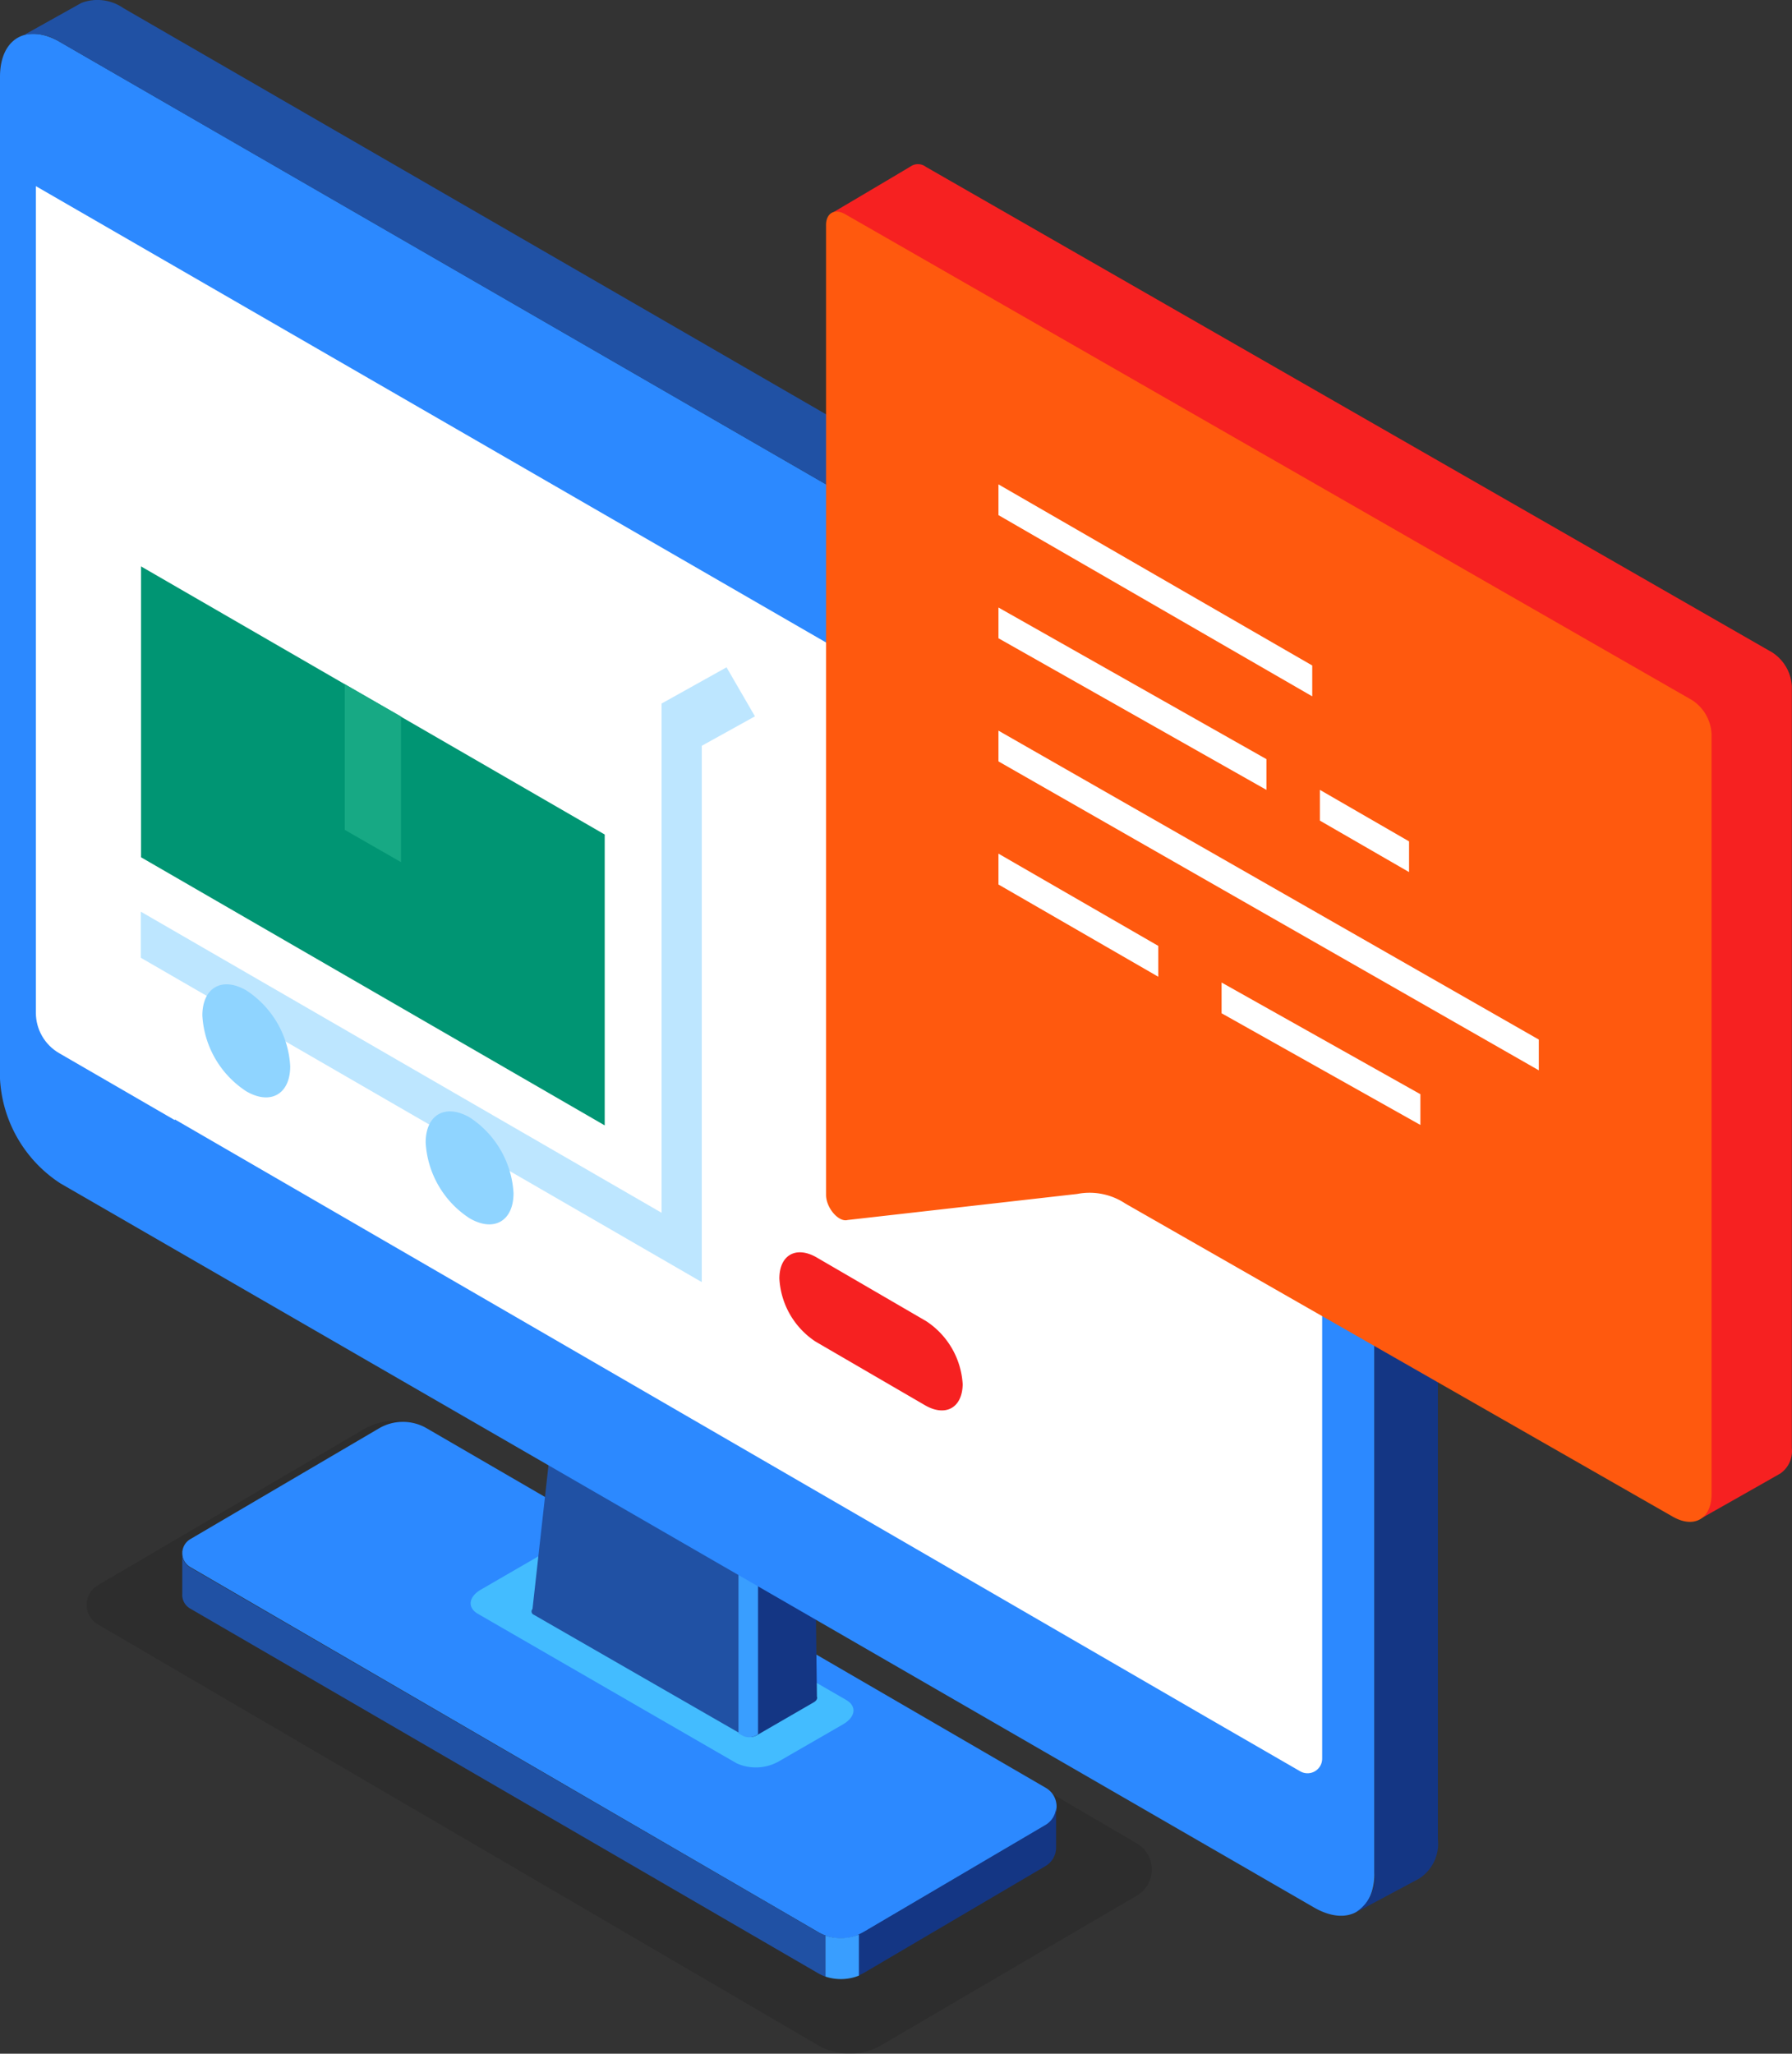 <svg xmlns="http://www.w3.org/2000/svg" xmlns:xlink="http://www.w3.org/1999/xlink" width="49.954" height="57.239" viewBox="0 0 49.954 57.239"><rect x="0" y="0" width="49.954" height="57.239" fill="#333333" stroke="none"/><defs><clipPath id="a"><path d="M443.482,108.846l-2.848-1.649v.036L411.765,90.477V90.5l-2.411-1.4a.664.664,0,0,0-.994.574v24.4a1.3,1.3,0,0,0,.649,1.125l3.223,1.866v-.021l28.795,16.682,2.577,1.488a.408.408,0,0,0,.613-.354V110.141a1.488,1.488,0,0,0-.735-1.295Z" transform="translate(-408.36 -89.014)" fill="none"/></clipPath></defs><g transform="translate(-244.536 -226.324)"><path d="M433.5,228.812l-20.065-11.723a.634.634,0,0,1,0-1.1l7.387-4.333a1.836,1.836,0,0,1,1.854,0l19.714,11.533a.842.842,0,0,1,0,1.455l-7.119,4.167A1.759,1.759,0,0,1,433.5,228.812Z" transform="translate(-166.164 54.513)" fill-rule="evenodd" opacity="0.12"/><path d="M439.8,225.738l-17.494-10.167a.452.452,0,0,1,0-.783l5.262-3.089a1.318,1.318,0,0,1,1.324,0l17.262,10.024a.6.6,0,0,1,0,1.036l-5.06,2.976A1.25,1.25,0,0,1,439.8,225.738Z" transform="translate(-172.462 54.432)" fill="#2c89ff" fill-rule="evenodd"/><path d="M422.1,223.59v.042A.183.183,0,0,1,422.1,223.59Z" transform="translate(-172.472 45.955)" fill="#d5d4d9" fill-rule="evenodd"/><path d="M439.8,234.454a1.3,1.3,0,0,0,.217.1V235.7a1.294,1.294,0,0,1-.217-.1l-17.494-10.158a.44.44,0,0,1-.223-.414v-1.1a.446.446,0,0,0,.223.369Z" transform="translate(-172.466 45.716)" fill="#2051a4" fill-rule="evenodd"/><path d="M490.919,247.6v1.137a.6.6,0,0,1-.3.509l-5.06,2.976c-.051.027-.1.054-.152.074v-1.143c.051-.024.1-.048.152-.077l5.06-2.976A.6.6,0,0,0,490.919,247.6Z" transform="translate(-216.943 29.09)" fill="#143684" fill-rule="evenodd"/><path d="M483.251,259.54v1.143a1.357,1.357,0,0,1-.932.027v-1.143A1.357,1.357,0,0,0,483.251,259.54Z" transform="translate(-214.772 20.704)" fill="#399eff" fill-rule="evenodd"/><path d="M456.5,229.228l-7.214-4.167c-.3-.173-.262-.476.086-.676l1.8-1.042a1.3,1.3,0,0,1,1.167-.048l7.214,4.167c.3.173.262.473-.083.676l-1.807,1.042A1.3,1.3,0,0,1,456.5,229.228Z" transform="translate(-191.428 46.242)" fill="#43bcff" fill-rule="evenodd"/><path d="M460.867,210.118v8.1a.3.3,0,0,1-.176-.033l-5.842-3.36a.1.1,0,0,1-.036-.161l.679-6.1Z" transform="translate(-195.433 56.504)" fill="#2051a4" fill-rule="evenodd"/><path d="M477.012,220.913l-1.6.926a.39.39,0,0,1-.187.048V213.77l1.786.515.083,6.473C477.113,220.809,477.086,220.868,477.012,220.913Z" transform="translate(-209.785 52.852)" fill="#143684" fill-rule="evenodd"/><path d="M462.345,209.257l-5.182-2.94c-.092-.054-.08-.149.027-.211l1.6-.926a.4.4,0,0,1,.363-.015l5.182,2.943c.092.054.08.149-.027.208l-1.586.917A.4.4,0,0,1,462.345,209.257Z" transform="translate(-197.059 58.922)" fill="#43bcff" fill-rule="evenodd"/><path d="M474.715,218.5l-.545-.158v6.649l.128.074a.4.4,0,0,0,.363-.015l.054-.03Z" transform="translate(-209.048 49.642)" fill="#399eff" fill-rule="evenodd"/><path d="M441.631,101.948,406.673,81.764c-.932-.536-1.673-.089-1.673.97v27.932a3.708,3.708,0,0,0,1.685,2.911l34.947,20.182c.929.536,1.682.1,1.682-.97V104.859A3.715,3.715,0,0,0,441.631,101.948Z" transform="translate(-160.464 145.73)" fill="#2c89ff" fill-rule="evenodd"/><g transform="translate(245.536 229.492)" clip-path="url(#a)"><path d="M442.467,115.5v23.348c0,.3-.214.435-.482.28l-35.7-20.61a1.071,1.071,0,0,1-.482-.836V94.33Z" transform="translate(-406.562 -92.748)" fill="#fff" fill-rule="evenodd"/></g><path d="M445.443,99.113l-1.673,1.033a2.767,2.767,0,0,0-.545-.423L408.267,79.542a1.324,1.324,0,0,0-1-.2l1.6-.893a1.265,1.265,0,0,1,1.167.146l34.949,20.2a2.492,2.492,0,0,1,.455.318Z" transform="translate(-162.059 147.955)" fill="#2051a4" fill-rule="evenodd"/><path d="M534.145,155.064V183a1.155,1.155,0,0,1-.53,1.1l-1.815.97a1.152,1.152,0,0,0,.574-1.137V156a2.8,2.8,0,0,0-.077-.634l1.747-1.018A2.763,2.763,0,0,1,534.145,155.064Z" transform="translate(-249.526 94.587)" fill="#143684" fill-rule="evenodd"/><path d="M532.716,149.939l-1.747,1.018a3.955,3.955,0,0,0-1.059-1.854l1.673-1.033a3.944,3.944,0,0,1,1.134,1.869Z" transform="translate(-248.199 98.998)" fill="#399eff"/><path d="M431.136,146.99l-12.926-7.473V131.41l12.926,7.473Z" transform="translate(-169.743 110.7)" fill="#009573" fill-rule="evenodd"/><path d="M433.827,157.994l-15.637-9.039V147.67l14.518,8.393V141.869l1.81-1.009.792,1.366-1.482.821Z" transform="translate(-169.729 104.063)" fill="#bde6ff"/><path d="M426.4,172.837c0,.777-.548,1.092-1.223.7a2.7,2.7,0,0,1-1.226-2.113c0-.78.551-1.092,1.226-.7A2.7,2.7,0,0,1,426.4,172.837Z" transform="translate(-173.774 83.204)" fill="#8fd4ff" fill-rule="evenodd"/><path d="M447.319,184.727c0,.777-.548,1.092-1.223.7a2.693,2.693,0,0,1-1.226-2.113c0-.777.548-1.089,1.226-.7A2.7,2.7,0,0,1,447.319,184.727Z" transform="translate(-188.468 74.853)" fill="#8fd4ff" fill-rule="evenodd"/><path d="M438.858,147.4l-1.568-.9V142.44l1.568.9Z" transform="translate(-183.144 102.953)" fill="#17a984" fill-rule="evenodd"/><path d="M482.077,199.922l-3.071-1.786A2.247,2.247,0,0,1,478,196.38c0-.649.455-.911,1.018-.6l3.071,1.786a2.259,2.259,0,0,1,1.021,1.762C483.1,199.979,482.64,200.237,482.077,199.922Z" transform="translate(-211.738 65.578)" fill="#f62121"/><path d="M485.437,93.817l23.592,13.533a1.2,1.2,0,0,1,.545.943v21.238a.762.762,0,0,1-.318.7c-.2.116-2.268,1.286-2.268,1.286L482.77,95.13s2.182-1.289,2.274-1.348a.363.363,0,0,1,.393.036Z" transform="translate(-215.088 137.159)" fill="#f62121"/><path d="M482.909,98.262l23.6,13.539a1.19,1.19,0,0,1,.545.94v21.188c0,.693-.488.973-1.086.628l-15.259-8.726a1.8,1.8,0,0,0-1.339-.265l-6.4.726c-.25.068-.6-.339-.6-.7V98.575C482.364,98.23,482.608,98.087,482.909,98.262Z" transform="translate(-214.807 134.035)" fill="#ff590e"/><path d="M502.975,160.881l-4.455-2.571v.86l4.455,2.571Z" transform="translate(-226.151 91.806)" fill="#fff"/><path d="M524.962,173.493l-5.542-3.113v.857l5.542,3.113Z" transform="translate(-240.831 83.328)" fill="#fff"/><path d="M513.583,155.4,498.52,146.79v.857l15.063,8.61Z" transform="translate(-226.151 99.898)" fill="#fff"/><path d="M505.99,139.486l-7.47-4.226v.857l7.47,4.226Z" transform="translate(-226.151 107.996)" fill="#fff"/><path d="M531.1,153.775l-2.485-1.435v.857l2.485,1.434Z" transform="translate(-247.285 95.999)" fill="#fff"/><path d="M507.267,128.778l-8.747-5.048v.857l8.747,5.051Z" transform="translate(-226.151 116.094)" fill="#fff"/></g></svg>
